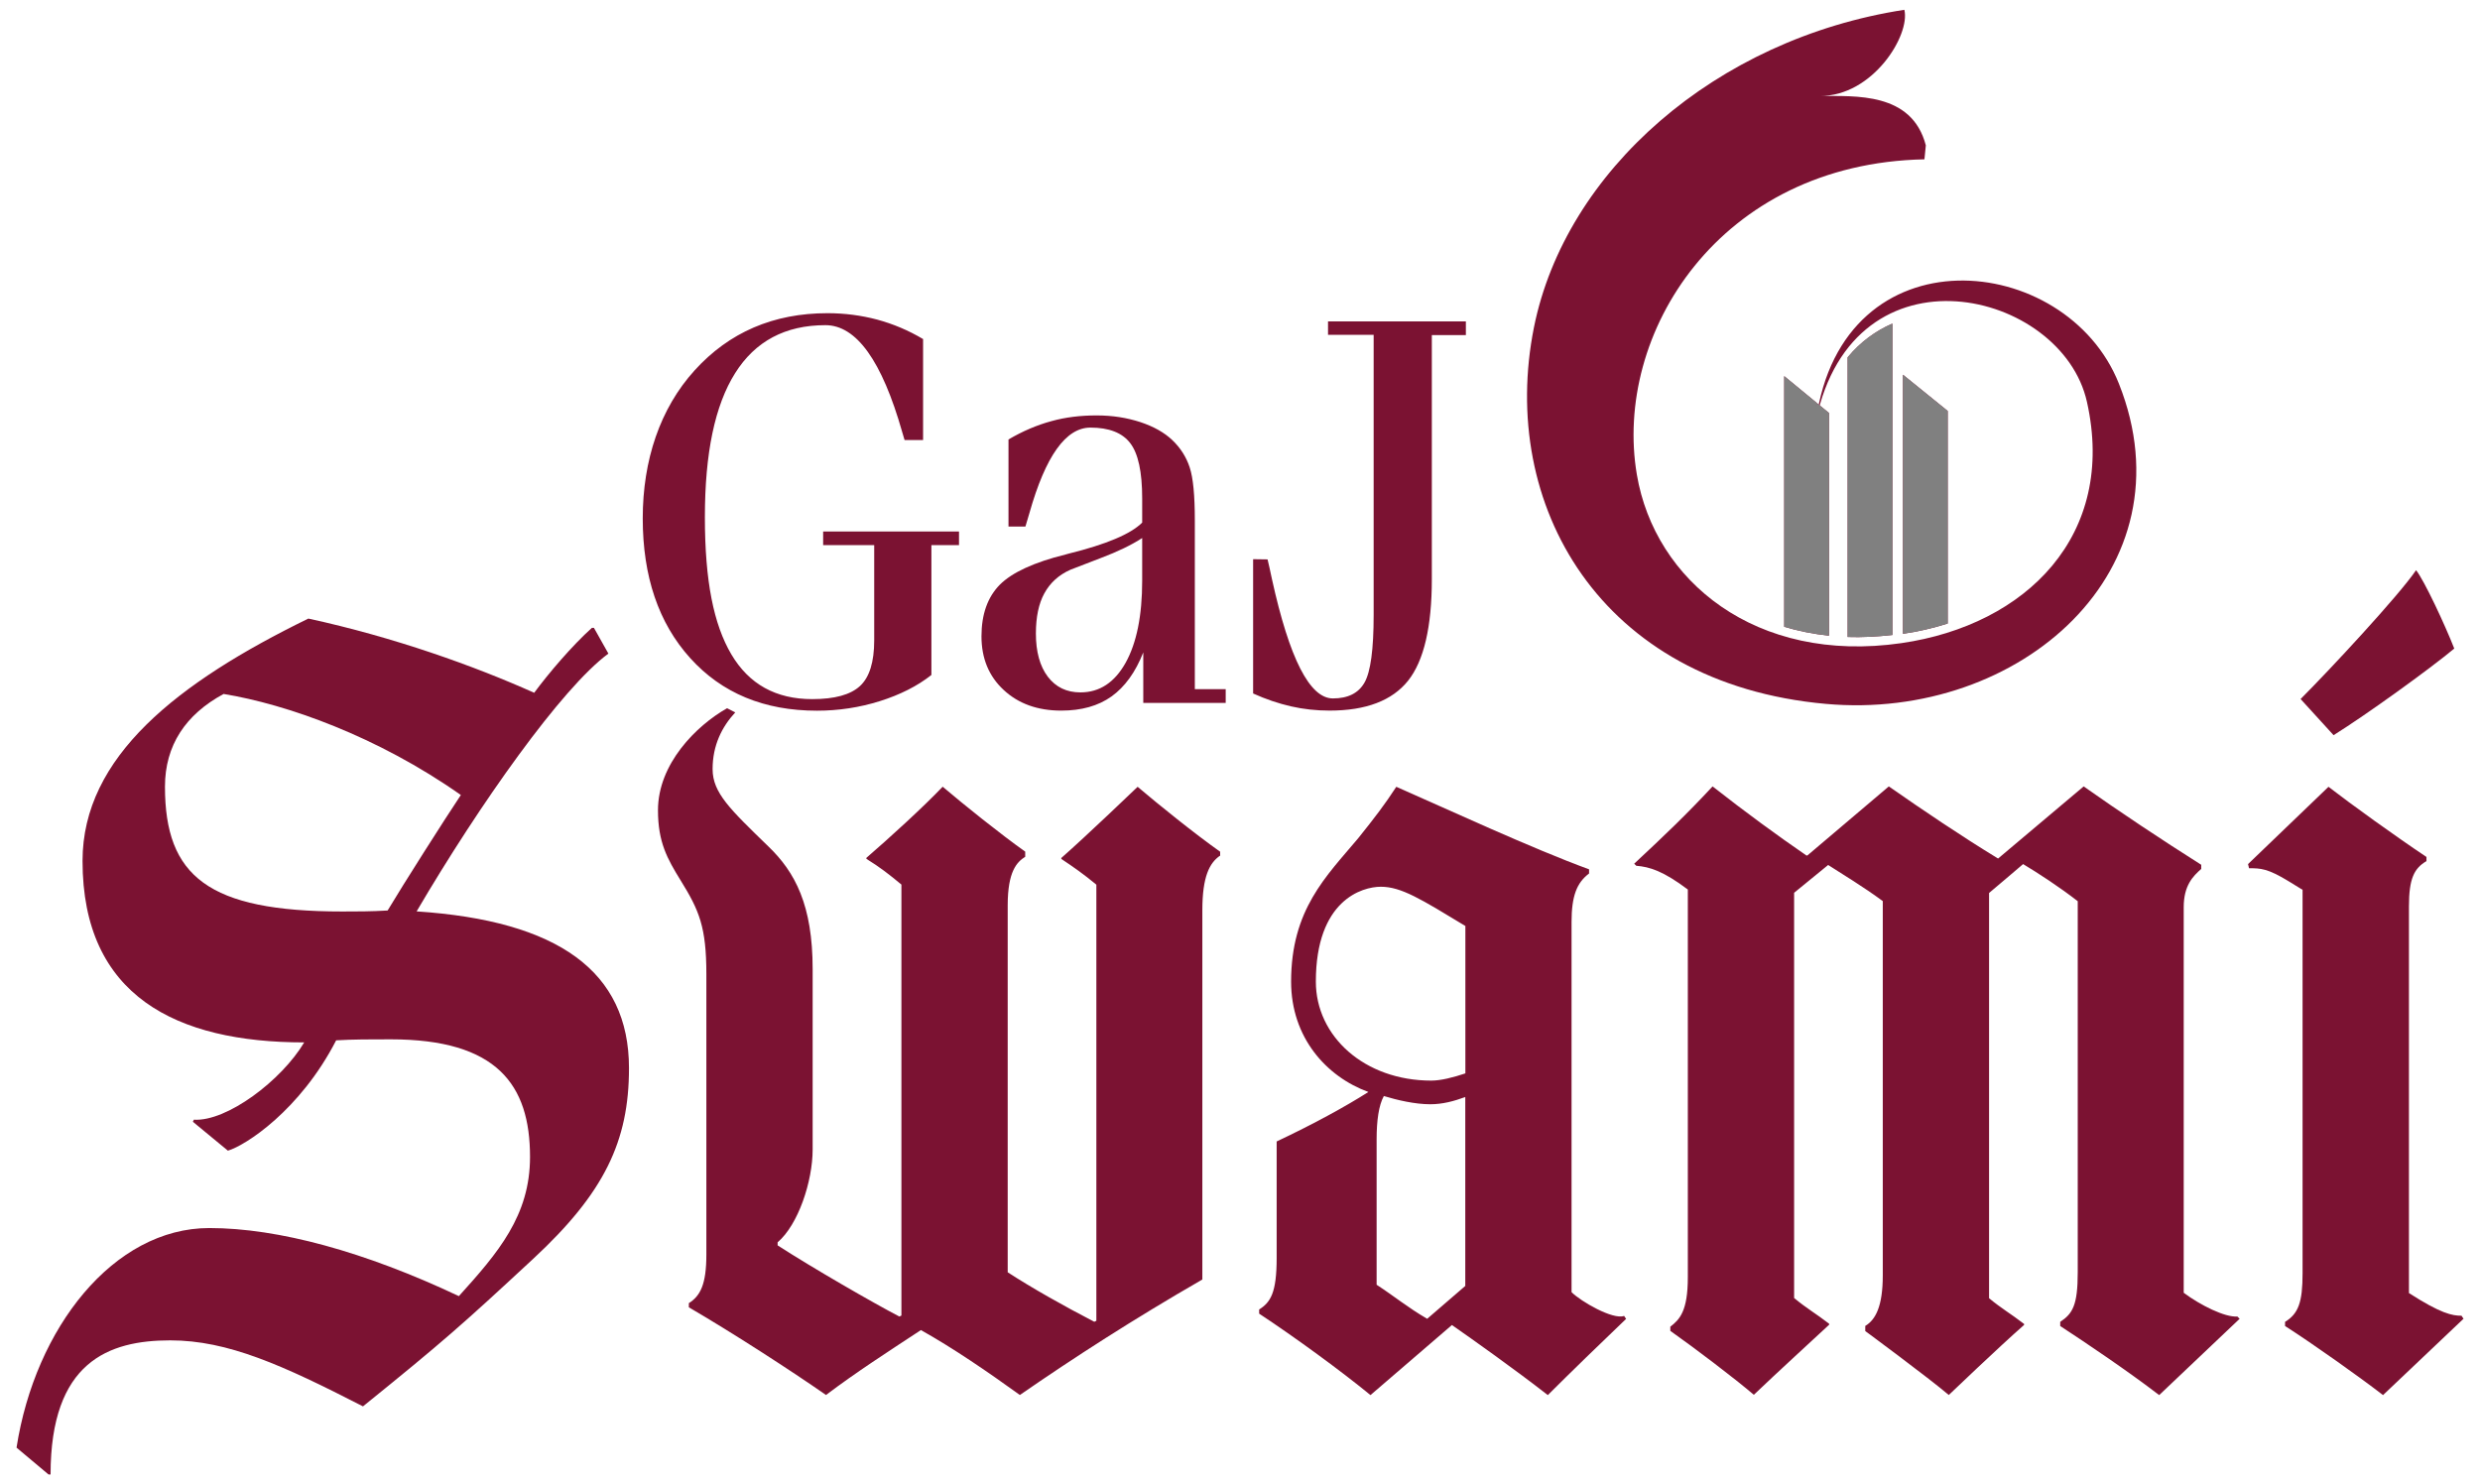 <svg xmlns="http://www.w3.org/2000/svg" id="Layer_1" data-name="Layer 1" viewBox="0 0 250.61 150"><defs><style>      .cls-1 {        fill: #7b1232;        fill-rule: evenodd;      }      .cls-1, .cls-2 {        stroke-width: 0px;      }      .cls-2 {        fill: gray;      }    </style></defs><g><g><path class="cls-1" d="M53.87,127.22c-7.19,6.67-9.06,8.33-17.19,14.9-8.13-4.17-13.65-6.67-19.48-6.67-6.25,0-12.09,2.19-12.09,13.55h-.21l-3.23-2.71c1.88-12.09,9.79-22.19,19.48-22.19,6.98,0,15.73,2.4,25.22,6.88,3.96-4.38,7.19-8.13,7.19-14.07,0-7.29-3.33-11.88-14.07-11.88-1.98,0-3.86,0-5.52.1-3.65,7.09-9.17,10.63-10.94,11.15l-3.54-2.92.1-.21c3.33.21,8.86-3.96,11.15-7.81-12.92,0-22.4-4.69-22.4-18.34,0-10.52,9.59-18.03,22.82-24.49,8.65,1.88,16.78,4.79,22.82,7.5,1.46-1.98,3.86-4.79,5.83-6.56h.21l1.46,2.6c-4.69,3.44-13.02,15.21-19.38,26.05,14.27.94,21.46,6.04,21.46,15.84,0,7.4-2.5,12.61-9.69,19.28ZM22.61,70.12c-3.86,2.08-5.94,5.21-5.94,9.38,0,9.06,4.38,12.61,17.92,12.61,1.46,0,2.92,0,4.58-.1,1.56-2.61,5.73-9.17,7.4-11.67-8.44-5.94-17.61-9.17-23.96-10.21Z"></path><path class="cls-1" d="M123.27,86.48c-1.04.73-1.77,2.08-1.77,5.52v37.3c-6.88,3.96-13.02,7.92-18.44,11.67-3.33-2.4-6.67-4.69-10-6.56-3.33,2.19-6.56,4.27-9.59,6.56-3.44-2.4-9.38-6.25-13.86-8.86v-.42c1.15-.73,1.77-1.88,1.77-4.9v-28.34c0-4.79-.73-6.46-2.6-9.48-1.35-2.19-2.29-3.86-2.29-7.09,0-4.69,3.86-8.54,6.98-10.31l.83.42c-1.35,1.46-2.29,3.33-2.29,5.73s1.77,4.06,5.63,7.81c2.71,2.6,4.48,5.94,4.48,12.4v18.23c0,3.23-1.46,7.61-3.54,9.38v.31c3.54,2.29,9.69,5.83,12.3,7.19l.21-.1v-43.55c-1.25-1.04-2.19-1.77-3.54-2.6v-.1c2.29-1.98,5.73-5.11,7.71-7.19,2.08,1.77,5.84,4.79,8.34,6.56v.52c-.83.52-1.77,1.46-1.77,4.9v37.09c2.4,1.56,5.73,3.44,8.75,5l.21-.1v-44.07c-1.25-1.04-2.29-1.77-3.54-2.6v-.1c2.5-2.19,7.71-7.19,7.71-7.19,2.08,1.77,5.83,4.79,8.34,6.56v.42Z"></path><path class="cls-1" d="M164.33,133.27c-2.4,2.29-5.84,5.63-7.92,7.71-3.33-2.6-7.61-5.63-9.69-7.08l-8.23,7.08c-2.92-2.4-7.61-5.83-11.25-8.23v-.42c1.15-.73,1.77-1.67,1.77-5.21v-11.77c3.75-1.77,6.98-3.54,9.27-5-4.27-1.56-7.81-5.52-7.81-11.15,0-7.29,3.54-10.63,6.77-14.48,1.67-2.08,2.71-3.44,3.86-5.21,5,2.19,13.75,6.25,19.48,8.34v.42c-1.25.94-1.77,2.29-1.77,4.9v37.41c.94.94,4.17,2.81,5.31,2.4l.21.31ZM148.07,93.57c-4.48-2.71-6.46-3.96-8.54-3.96-1.88,0-6.56,1.35-6.56,9.59,0,5.52,4.9,10,11.67,10,.94,0,2.19-.31,3.44-.73v-14.9ZM148.07,129.93v-19.07c-1.15.42-2.29.73-3.54.73-1.56,0-3.33-.42-4.69-.83-.52.94-.73,2.5-.73,4.38v14.69c1.77,1.15,3.13,2.29,5.11,3.44l3.86-3.33Z"></path><path class="cls-1" d="M226.32,133.27l-8.13,7.71c-3.13-2.4-7.29-5.21-10-6.98v-.42c1.25-.83,1.77-1.67,1.77-5v-37.51c-1.88-1.46-3.96-2.81-5.52-3.75,0,0-2.81,2.4-3.44,2.92v40.95c1.25,1.04,2.19,1.56,3.54,2.6v.1c-2.5,2.19-7.61,7.08-7.61,7.08-2.08-1.77-8.44-6.46-8.44-6.46v-.52c1.04-.62,1.77-1.98,1.77-5.11v-37.82c-1.98-1.46-4.06-2.71-5.52-3.65,0,0-2.81,2.29-3.44,2.81v40.95c1.25,1.04,2.19,1.56,3.54,2.6v.1c-1.56,1.46-5.11,4.69-7.61,7.08-2.08-1.77-5.94-4.69-8.44-6.46v-.42c.94-.73,1.77-1.56,1.77-5v-39.18c-2.5-1.88-3.86-2.29-5.21-2.4l-.21-.21c3.02-2.81,5.31-5,7.92-7.81,3.33,2.61,6.46,4.9,9.48,6.98h.1l8.23-6.98c3.44,2.4,7.29,5,11.04,7.29l8.65-7.29c3.54,2.5,7.92,5.42,11.88,7.92v.42c-.83.73-1.77,1.67-1.77,3.86v38.97c1.67,1.25,4.17,2.5,5.42,2.4l.21.21Z"></path><path class="cls-1" d="M248.94,133.27l-8.13,7.71c-2.29-1.77-6.98-5.11-9.9-6.98v-.42c1.35-.83,1.77-1.98,1.77-4.9v-38.76l-1.35-.83c-2.19-1.35-2.92-1.35-4.06-1.35l-.1-.42,8.13-7.81c2.29,1.77,6.77,5,9.9,7.09v.42c-1.25.73-1.77,1.77-1.77,4.58v39.07c3.23,2.08,4.38,2.29,5.31,2.29l.21.31ZM235.81,74.29l-3.33-3.65c2.92-2.92,9.9-10.42,11.67-13.02.83,1.04,2.92,5.52,3.86,7.92-2.5,2.08-8.86,6.67-12.19,8.75Z"></path></g><g><path class="cls-1" d="M191.23,64.17v-31.47c-1.68.73-3.23,1.85-4.52,3.41v28.26c1.45.05,2.96-.03,4.52-.2Z"></path><path class="cls-1" d="M192.3,37.87v26.18c1.56-.23,3.08-.58,4.52-1.04v-21.48l-4.52-3.66Z"></path><path class="cls-1" d="M184.83,41.74l-1.23-1.01c-.02.11-.05.21-.08.32.02-.12.05-.22.06-.34l-3.28-2.7v25.33c1.43.43,2.94.73,4.52.9v-22.5Z"></path><path class="cls-1" d="M194.47,16.1c-20.78.42-31.47,17.67-29.06,31.87,1.81,10.69,12,19.16,26.74,17.02,12.61-1.83,21.76-10.91,18.74-24.38-2.52-11.32-23.56-16.39-27.38,1.88,2.67-19.32,25.28-17.13,30.61-3.72,7.45,18.75-9.96,34.13-29.62,32.36-22.86-2.05-33.07-20.17-29.49-38.05,3.17-15.77,18.34-29.15,37.43-32.09.62,2.53-3.17,8.75-8.57,8.71,3.61.02,9.33-.42,10.74,4.99"></path></g><g><path class="cls-1" d="M93.28,34.24v10.23h-1.87l-.24-.81c-2.05-7.2-4.63-10.8-7.76-10.8-4.05,0-7.1,1.62-9.13,4.86-2.04,3.24-3.05,8.08-3.05,14.54s.89,10.84,2.67,13.86c1.79,3.03,4.51,4.53,8.18,4.53,2.26,0,3.87-.44,4.83-1.33.95-.88,1.43-2.42,1.43-4.61v-9.62h-5.16v-1.38h13.73v1.38h-2.79v13.12c-1.43,1.13-3.17,2-5.23,2.65-2.05.64-4.16.96-6.33.96-5.34,0-9.61-1.77-12.81-5.31-3.2-3.54-4.8-8.25-4.8-14.13s1.75-11.1,5.24-14.95c3.49-3.85,7.97-5.78,13.43-5.78,1.73,0,3.41.22,5.03.65,1.62.44,3.16,1.09,4.62,1.96Z"></path><path class="cls-1" d="M101.91,44.41c1.45-.85,2.89-1.46,4.33-1.85,1.43-.4,2.95-.58,4.57-.58s3.04.23,4.41.67c1.36.45,2.44,1.06,3.24,1.82.83.79,1.42,1.72,1.76,2.76.35,1.05.52,2.84.52,5.35v17.06h3.12v1.39h-8.33v-5.1c-.79,2.01-1.87,3.49-3.21,4.45-1.35.96-3.04,1.43-5.08,1.43-2.39,0-4.33-.7-5.82-2.09-1.5-1.39-2.24-3.2-2.24-5.42s.62-3.96,1.85-5.21c1.24-1.24,3.46-2.27,6.66-3.06l.29-.08c3.8-.94,6.28-1.98,7.44-3.14v-2.44c0-2.68-.4-4.54-1.21-5.59-.8-1.05-2.15-1.57-4.02-1.57-2.48,0-4.53,2.87-6.16,8.62-.18.62-.32,1.08-.41,1.38h-1.71v-8.79ZM115.42,54.37c-1.09.71-2.48,1.38-4.18,2.02-1.69.65-2.72,1.04-3.06,1.18-1.2.53-2.07,1.34-2.64,2.38-.58,1.05-.86,2.41-.86,4.07,0,1.84.4,3.3,1.2,4.36.81,1.06,1.9,1.59,3.3,1.59,1.94,0,3.46-1.01,4.57-3,1.11-2,1.67-4.76,1.67-8.29v-4.31Z"></path><path class="cls-1" d="M134.19,32.48h13.94v1.38h-3.44v24.66c0,4.83-.8,8.25-2.4,10.27-1.61,2.01-4.25,3.02-7.93,3.02-1.34,0-2.64-.14-3.91-.43-1.26-.29-2.54-.72-3.82-1.3v-13.57l1.46.02c.12.48.26,1.13.44,1.98,1.77,8.05,3.82,12.07,6.16,12.07,1.52,0,2.59-.53,3.2-1.61.61-1.07.92-3.34.92-6.81v-28.32h-4.61v-1.38Z"></path></g></g><g><path class="cls-2" d="M191.23,64.17v-31.47c-1.68.73-3.23,1.85-4.52,3.41v28.26c1.45.05,2.96-.03,4.52-.2Z"></path><path class="cls-2" d="M192.3,37.87v26.18c1.56-.23,3.08-.58,4.52-1.04v-21.48l-4.52-3.66Z"></path><path class="cls-2" d="M184.83,41.74l-1.23-1.01c-.02.11-.05.21-.08.32.02-.12.05-.22.06-.34l-3.28-2.7v25.33c1.43.43,2.94.73,4.52.9v-22.5Z"></path></g></svg>